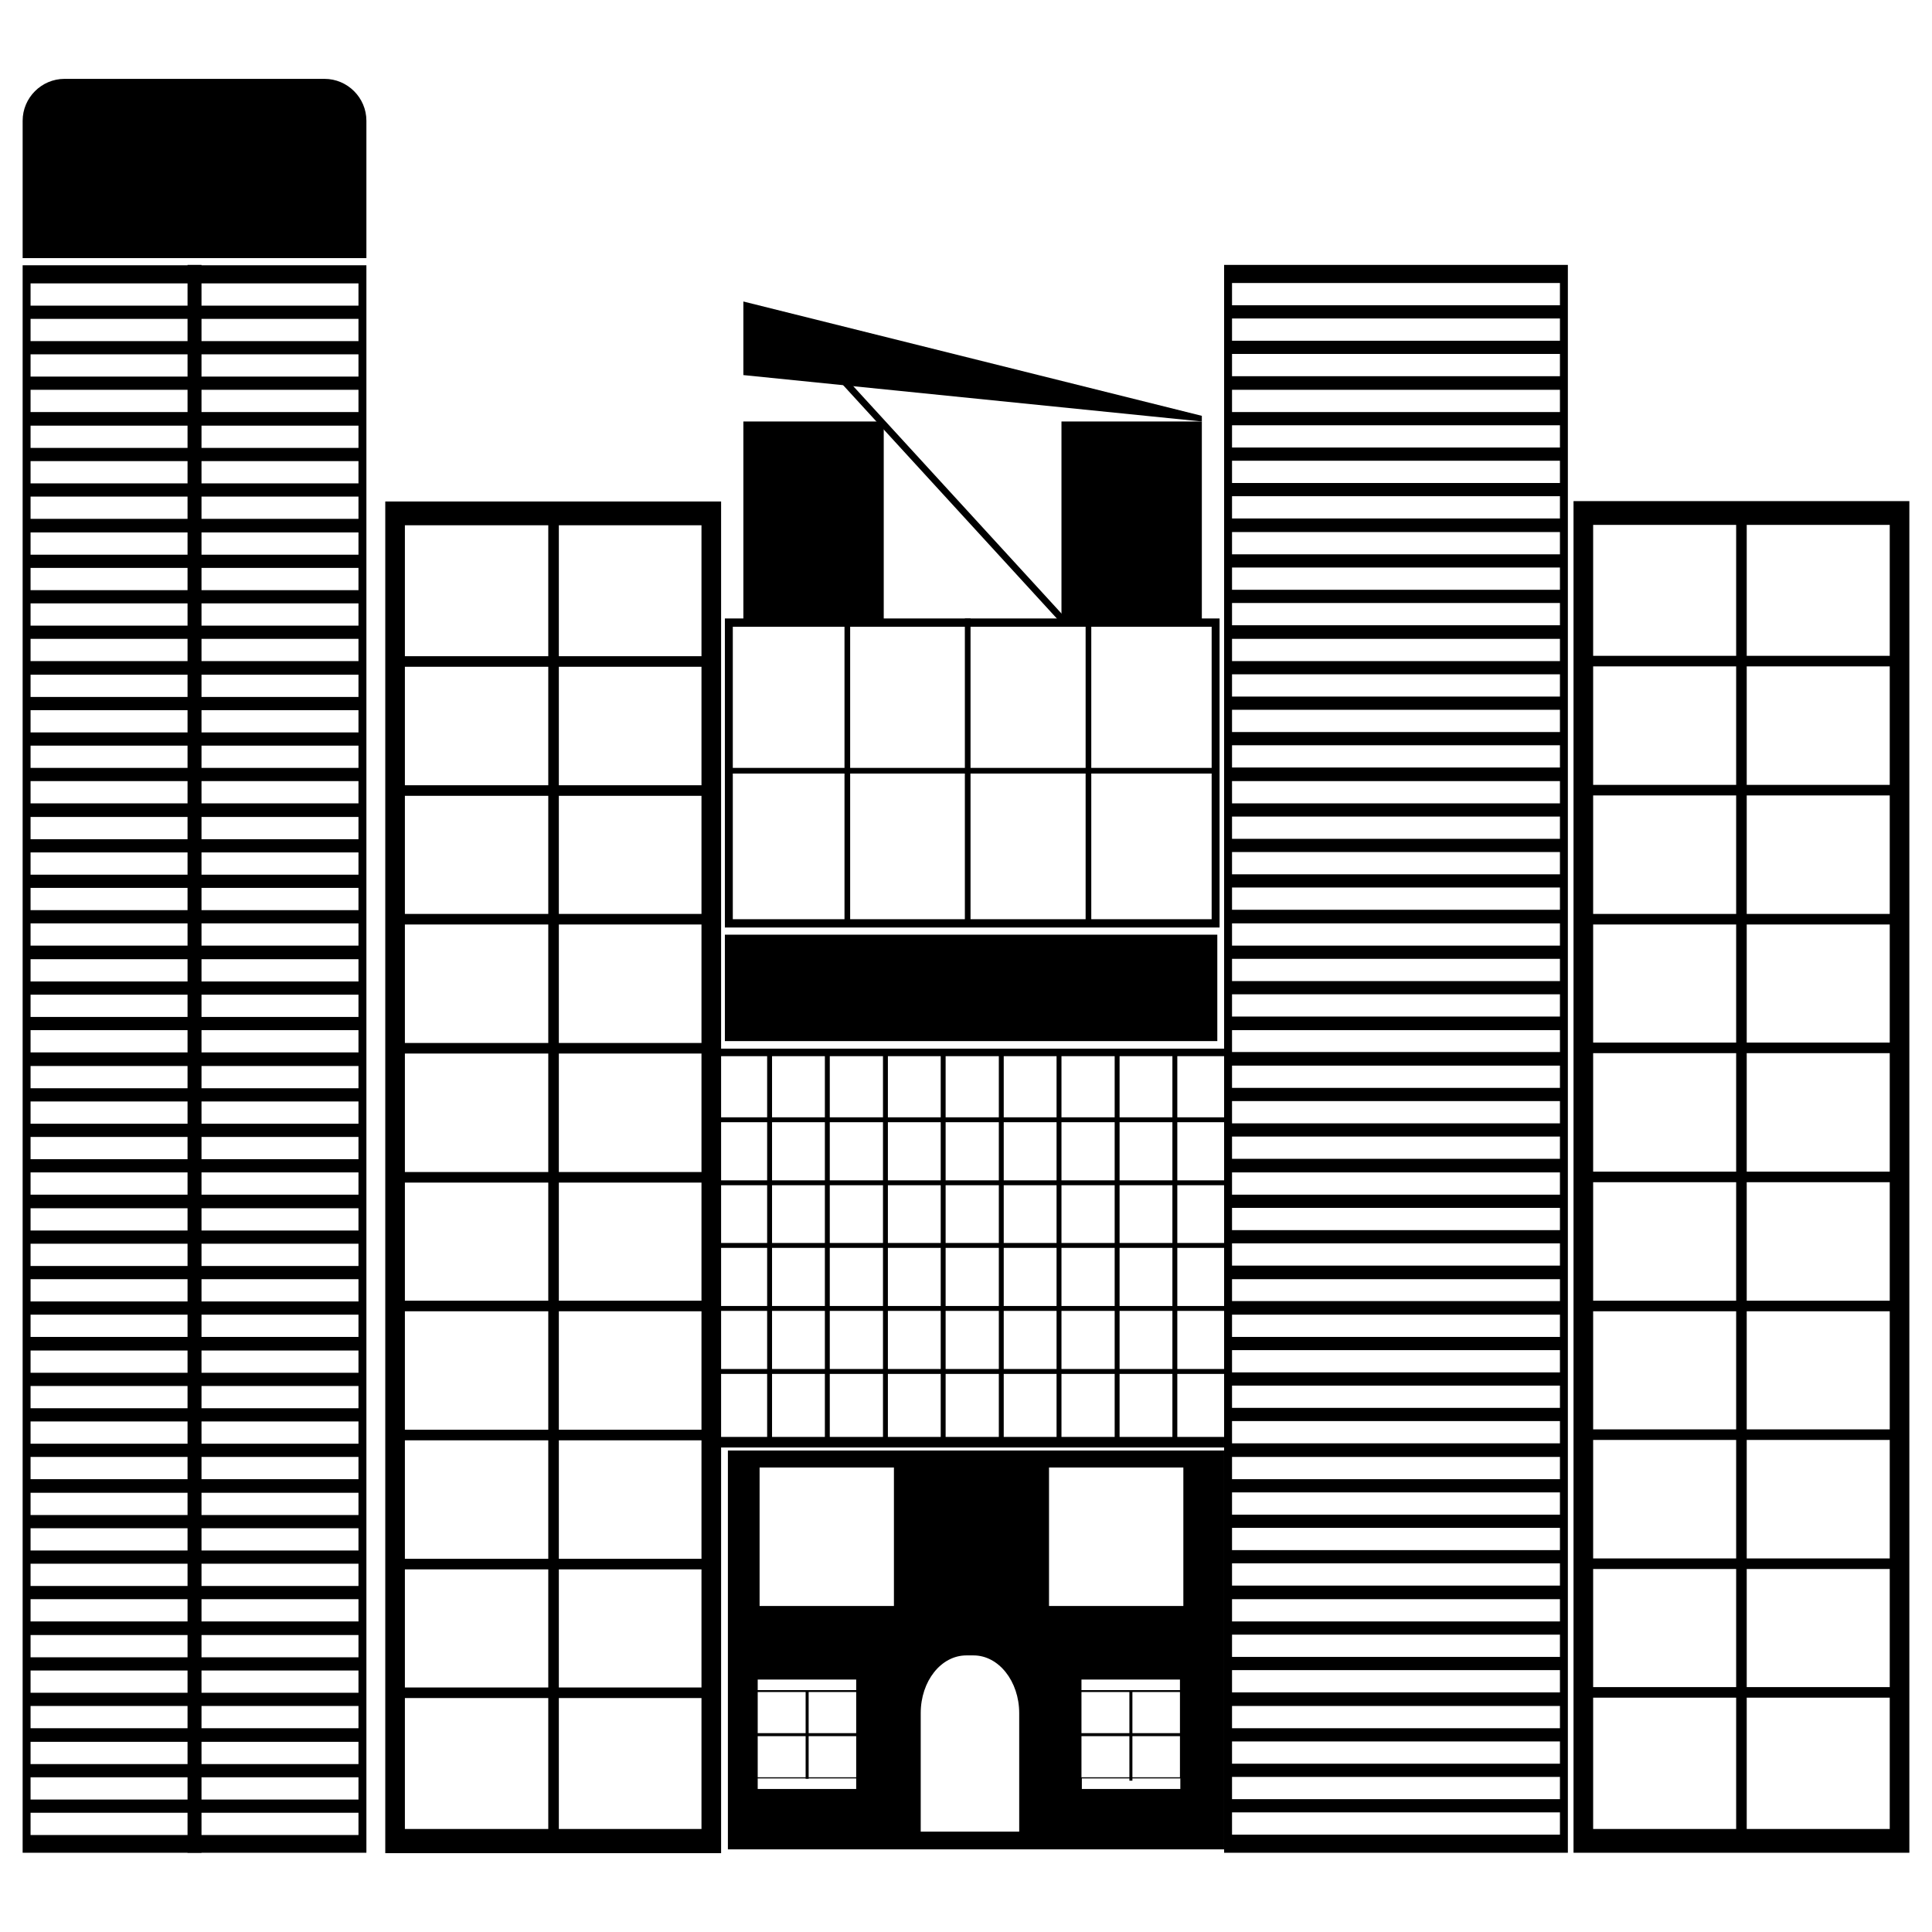 <?xml version="1.0" encoding="UTF-8"?> <svg xmlns="http://www.w3.org/2000/svg" xmlns:xlink="http://www.w3.org/1999/xlink" id="Layer_1" style="enable-background:new 0 0 512 512;" viewBox="0 0 512 512" xml:space="preserve"> <g id="XMLID_763_"> <g id="XMLID_765_"> <path d="M6,70.3v420.7h91.1V70.3H6z M95,486.3H8.1v-5.9H95V486.3z M95,476.9H8.1V471H95V476.9z M95,467.5H8.1 v-5.9H95V467.5z M95,458H8.1v-5.9H95V458z M95,448.6H8.1v-5.9H95V448.6z M95,439.2H8.1v-5.9H95V439.2z M95,429.7H8.1v-5.9H95 V429.7z M95,420.3H8.1v-5.9H95V420.3z M95,410.9H8.1V405H95V410.9z M95,401.5H8.1v-5.9H95V401.5z M95,392H8.1v-5.9H95V392z M95,382.6H8.1v-5.9H95V382.6z M95,373.2H8.1v-5.9H95V373.2z M95,363.8H8.1v-5.9H95V363.8z M95,354.3H8.1v-5.9H95V354.3z M95,344.9H8.1V339H95V344.9z M95,335.5H8.1v-5.9H95V335.5z M95,326.1H8.1v-5.9H95V326.1z M95,316.6H8.1v-5.9H95V316.6z M95,307.2 H8.1v-5.9H95V307.2z M95,297.8H8.1v-5.9H95V297.8z M95,288.4H8.1v-5.9H95V288.4z M95,278.9H8.1V273H95V278.9z M95,269.5H8.1v-5.9 H95V269.5z M95,260.1H8.1v-5.9H95V260.1z M95,250.6H8.1v-5.9H95V250.6z M95,241.2H8.1v-5.9H95V241.2z M95,231.8H8.1v-5.9H95V231.8 z M95,222.4H8.1v-5.9H95V222.4z M95,212.9H8.1v-5.9H95V212.9z M95,203.5H8.1v-5.9H95V203.5z M95,194.1H8.1v-5.9H95V194.1z M95,184.7H8.1v-5.9H95V184.7z M95,175.2H8.1v-5.9H95V175.2z M95,165.8H8.1v-5.9H95V165.8z M95,156.4H8.1v-5.9H95V156.4z M95,147 H8.1v-5.9H95V147z M95,137.5H8.1v-5.9H95V137.5z M95,128.1H8.1v-5.9H95V128.1z M95,118.7H8.1v-5.9H95V118.7z M95,109.2H8.1v-5.9 H95V109.2z M95,99.8H8.1v-5.9H95V99.8z M95,90.4H8.1v-5.9H95V90.4z M95,81H8.1v-5.9H95V81z" id="XMLID_878_"></path> <g id="XMLID_863_"> <path d="M102.1,132.9v358.2h89V132.9H102.1z M185.9,484.7h-78.6V139.2h78.6V484.7z" id="XMLID_875_"></path> <rect height="353.4" id="XMLID_874_" width="2.8" x="145.3" y="137.3"></rect> <g id="XMLID_864_"> <rect height="2.8" id="XMLID_873_" width="85.7" x="104.1" y="173.9"></rect> <rect height="2.8" id="XMLID_872_" width="85.7" x="104.1" y="208.1"></rect> <rect height="2.8" id="XMLID_871_" width="85.7" x="104.1" y="242.2"></rect> <rect height="2.8" id="XMLID_870_" width="85.7" x="104.1" y="276.4"></rect> <rect height="2.8" id="XMLID_869_" width="85.7" x="104.1" y="310.6"></rect> <rect height="2.8" id="XMLID_868_" width="85.7" x="104.1" y="344.7"></rect> <rect height="2.8" id="XMLID_867_" width="85.7" x="104.1" y="378.9"></rect> <rect height="2.8" id="XMLID_866_" width="85.7" x="104.1" y="413.1"></rect> <rect height="2.8" id="XMLID_865_" width="85.7" x="104.1" y="447.2"></rect> </g> </g> <path d="M324.4,70.2V491h91.1V70.2H324.4z M413.4,486.2h-86.9v-5.9h86.9V486.2z M413.4,476.8h-86.9v-5.9h86.9 V476.8z M413.4,467.4h-86.9v-5.9h86.9V467.4z M413.4,458h-86.9v-5.9h86.9V458z M413.4,448.5h-86.9v-5.9h86.9V448.5z M413.4,439.1 h-86.9v-5.9h86.9V439.1z M413.4,429.7h-86.9v-5.9h86.9V429.7z M413.4,420.2h-86.9v-5.9h86.9V420.2z M413.4,410.8h-86.9v-5.9h86.9 V410.8z M413.4,401.4h-86.9v-5.9h86.9V401.4z M413.4,392h-86.9v-5.9h86.9V392z M413.4,382.5h-86.9v-5.9h86.9V382.5z M413.4,373.1 h-86.9v-5.9h86.9V373.1z M413.4,363.7h-86.9v-5.9h86.9V363.7z M413.4,354.3h-86.9v-5.9h86.9V354.3z M413.4,344.8h-86.9V339h86.9 V344.8z M413.4,335.4h-86.9v-5.9h86.9V335.4z M413.4,326h-86.9v-5.9h86.9V326z M413.4,316.6h-86.9v-5.9h86.9V316.6z M413.4,307.1 h-86.9v-5.9h86.9V307.1z M413.4,297.7h-86.9v-5.9h86.9V297.7z M413.4,288.3h-86.9v-5.9h86.9V288.3z M413.4,278.8h-86.9V273h86.9 V278.8z M413.4,269.4h-86.9v-5.9h86.9V269.4z M413.4,260h-86.9v-5.9h86.9V260z M413.4,250.6h-86.9v-5.9h86.9V250.6z M413.4,241.1 h-86.9v-5.9h86.9V241.1z M413.4,231.7h-86.9v-5.9h86.9V231.7z M413.4,222.3h-86.9v-5.9h86.9V222.3z M413.4,212.9h-86.9V207h86.9 V212.9z M413.4,203.4h-86.9v-5.9h86.9V203.4z M413.4,194h-86.9v-5.9h86.9V194z M413.4,184.6h-86.9v-5.9h86.9V184.6z M413.4,175.2 h-86.9v-5.9h86.9V175.2z M413.4,165.7h-86.9v-5.9h86.9V165.7z M413.4,156.3h-86.9v-5.9h86.9V156.3z M413.4,146.9h-86.9V141h86.9 V146.9z M413.4,137.4h-86.9v-5.9h86.9V137.4z M413.4,128h-86.9v-5.9h86.9V128z M413.4,118.6h-86.9v-5.9h86.9V118.6z M413.4,109.2 h-86.9v-5.9h86.9V109.2z M413.4,99.7h-86.9v-5.9h86.9V99.7z M413.4,90.3h-86.9v-5.9h86.9V90.3z M413.4,80.9h-86.9V75h86.9V80.9z" id="XMLID_819_"></path> <g id="XMLID_804_"> <path d="M417,132.8V491h89V132.8H417z M500.8,484.7h-78.6V139.1h78.6V484.7z" id="XMLID_816_"></path> <rect height="353.4" id="XMLID_815_" width="2.8" x="460.1" y="137.2"></rect> <g id="XMLID_805_"> <rect height="2.8" id="XMLID_814_" width="85.7" x="418.9" y="173.8"></rect> <rect height="2.8" id="XMLID_813_" width="85.7" x="418.9" y="208"></rect> <rect height="2.8" id="XMLID_812_" width="85.7" x="418.9" y="242.2"></rect> <rect height="2.8" id="XMLID_811_" width="85.7" x="418.9" y="276.3"></rect> <rect height="2.8" id="XMLID_810_" width="85.7" x="418.9" y="310.5"></rect> <rect height="2.8" id="XMLID_809_" width="85.7" x="418.9" y="344.7"></rect> <rect height="2.8" id="XMLID_808_" width="85.7" x="418.9" y="378.8"></rect> <rect height="2.8" id="XMLID_807_" width="85.7" x="418.9" y="413"></rect> <rect height="2.8" id="XMLID_806_" width="85.7" x="418.9" y="447.1"></rect> </g> </g> <rect height="420.8" id="XMLID_3765_" width="3.7" x="49.7" y="70.2"></rect> <g id="XMLID_791_"> <g id="XMLID_3769_"> <rect height="2.8" id="XMLID_3770_" width="135.9" x="188.5" y="380.8"></rect> <rect height="2" id="XMLID_3771_" width="135.9" x="188.5" y="277.9"></rect> </g> <rect height="104.3" id="XMLID_3766_" width="1.3" x="249.3" y="278.9"></rect> <rect height="104.3" id="XMLID_803_" width="1.3" x="264.7" y="278.9"></rect> <rect height="104.3" id="XMLID_802_" width="1.3" x="280" y="278.9"></rect> <rect height="104.3" id="XMLID_801_" width="1.3" x="295.4" y="278.9"></rect> <rect height="104.3" id="XMLID_800_" width="1.3" x="310.7" y="278.9"></rect> <rect height="104.3" id="XMLID_799_" width="1.3" x="203.3" y="278.9"></rect> <rect height="1.3" id="XMLID_798_" width="134.9" x="189.9" y="329.4"></rect> <rect height="1.3" id="XMLID_797_" width="134.9" x="189.9" y="312.8"></rect> <rect height="1.3" id="XMLID_796_" width="134.9" x="189.9" y="296.1"></rect> <rect height="1.3" id="XMLID_795_" width="134.9" x="189.9" y="362.8"></rect> <rect height="1.3" id="XMLID_794_" width="134.9" x="189.9" y="346.1"></rect> <rect height="104.3" id="XMLID_793_" width="1.3" x="218.6" y="278.9"></rect> <rect height="104.3" id="XMLID_792_" width="1.3" x="234" y="278.9"></rect> </g> <rect height="23.7" id="XMLID_790_" width="0.8" x="299.3" y="448.2"></rect> <rect height="0.8" id="XMLID_789_" width="29.8" x="284.8" y="459.3"></rect> <rect height="23.4" id="XMLID_788_" width="0.8" x="213.5" y="448"></rect> <rect height="0.8" id="XMLID_787_" width="27.3" x="200.2" y="459.3"></rect> <path d="M192.9,384.4v105.7h131.5V384.4H192.9z M226.9,474.1h-26.1v-2.8h26.1V474.1z M226.9,471h-26.1v-22.6h26.1 V471z M226.9,447.9h-26.1v-2.8h26.1V447.9z M236.9,425.6h-35.6v-36.7h35.6V425.6z M270.2,485.4H244V454c0-8.5,5.4-15.3,12.1-15.3 h1.9c6.7,0,12.1,6.9,12.1,15.3V485.4z M312.7,448.4V471h-26.1v-22.6H312.7z M286.6,447.9v-2.8h26.1v2.8H286.6z M312.8,474.1h-26.1 v-2.8h26.1V474.1z M313.7,425.6H278v-36.7h35.6V425.6z" id="XMLID_776_"></path> <rect height="53" id="XMLID_3805_" width="37.2" x="197" y="111.7"></rect> <rect height="53" id="XMLID_775_" width="37.2" x="281.3" y="111.7"></rect> <polygon id="XMLID_3806_" points="318.5,111.7 197,99.4 197,79.9 318.5,110.2 "></polygon> <rect height="28.2" id="XMLID_774_" width="130.5" x="192.1" y="247.7"></rect> <g id="XMLID_767_"> <path d="M192.1,163.9v81.9h131.1v-81.9H192.1z M321.1,243.6H194.2v-77.5h126.9V243.6z" id="XMLID_771_"></path> <rect height="80.6" id="XMLID_770_" width="1.5" x="255.7" y="163.9"></rect> <rect height="80.6" id="XMLID_3804_" width="1.5" x="287.7" y="163.9"></rect> <rect height="80.6" id="XMLID_769_" width="1.5" x="223.8" y="163.9"></rect> <rect height="1.5" id="XMLID_768_" width="129.2" x="193.4" y="203.5"></rect> </g> <rect height="1.8" id="XMLID_766_" transform="matrix(0.675 0.737 -0.737 0.675 180.054 -143.282)" width="86.4" x="209.6" y="132"></rect> </g> <path d="M97.1,68.4H6V32c0-6.1,5-11.1,11.1-11.1H86c6.1,0,11.1,5,11.1,11.1V68.4z" id="XMLID_764_"></path> </g> </svg> 
